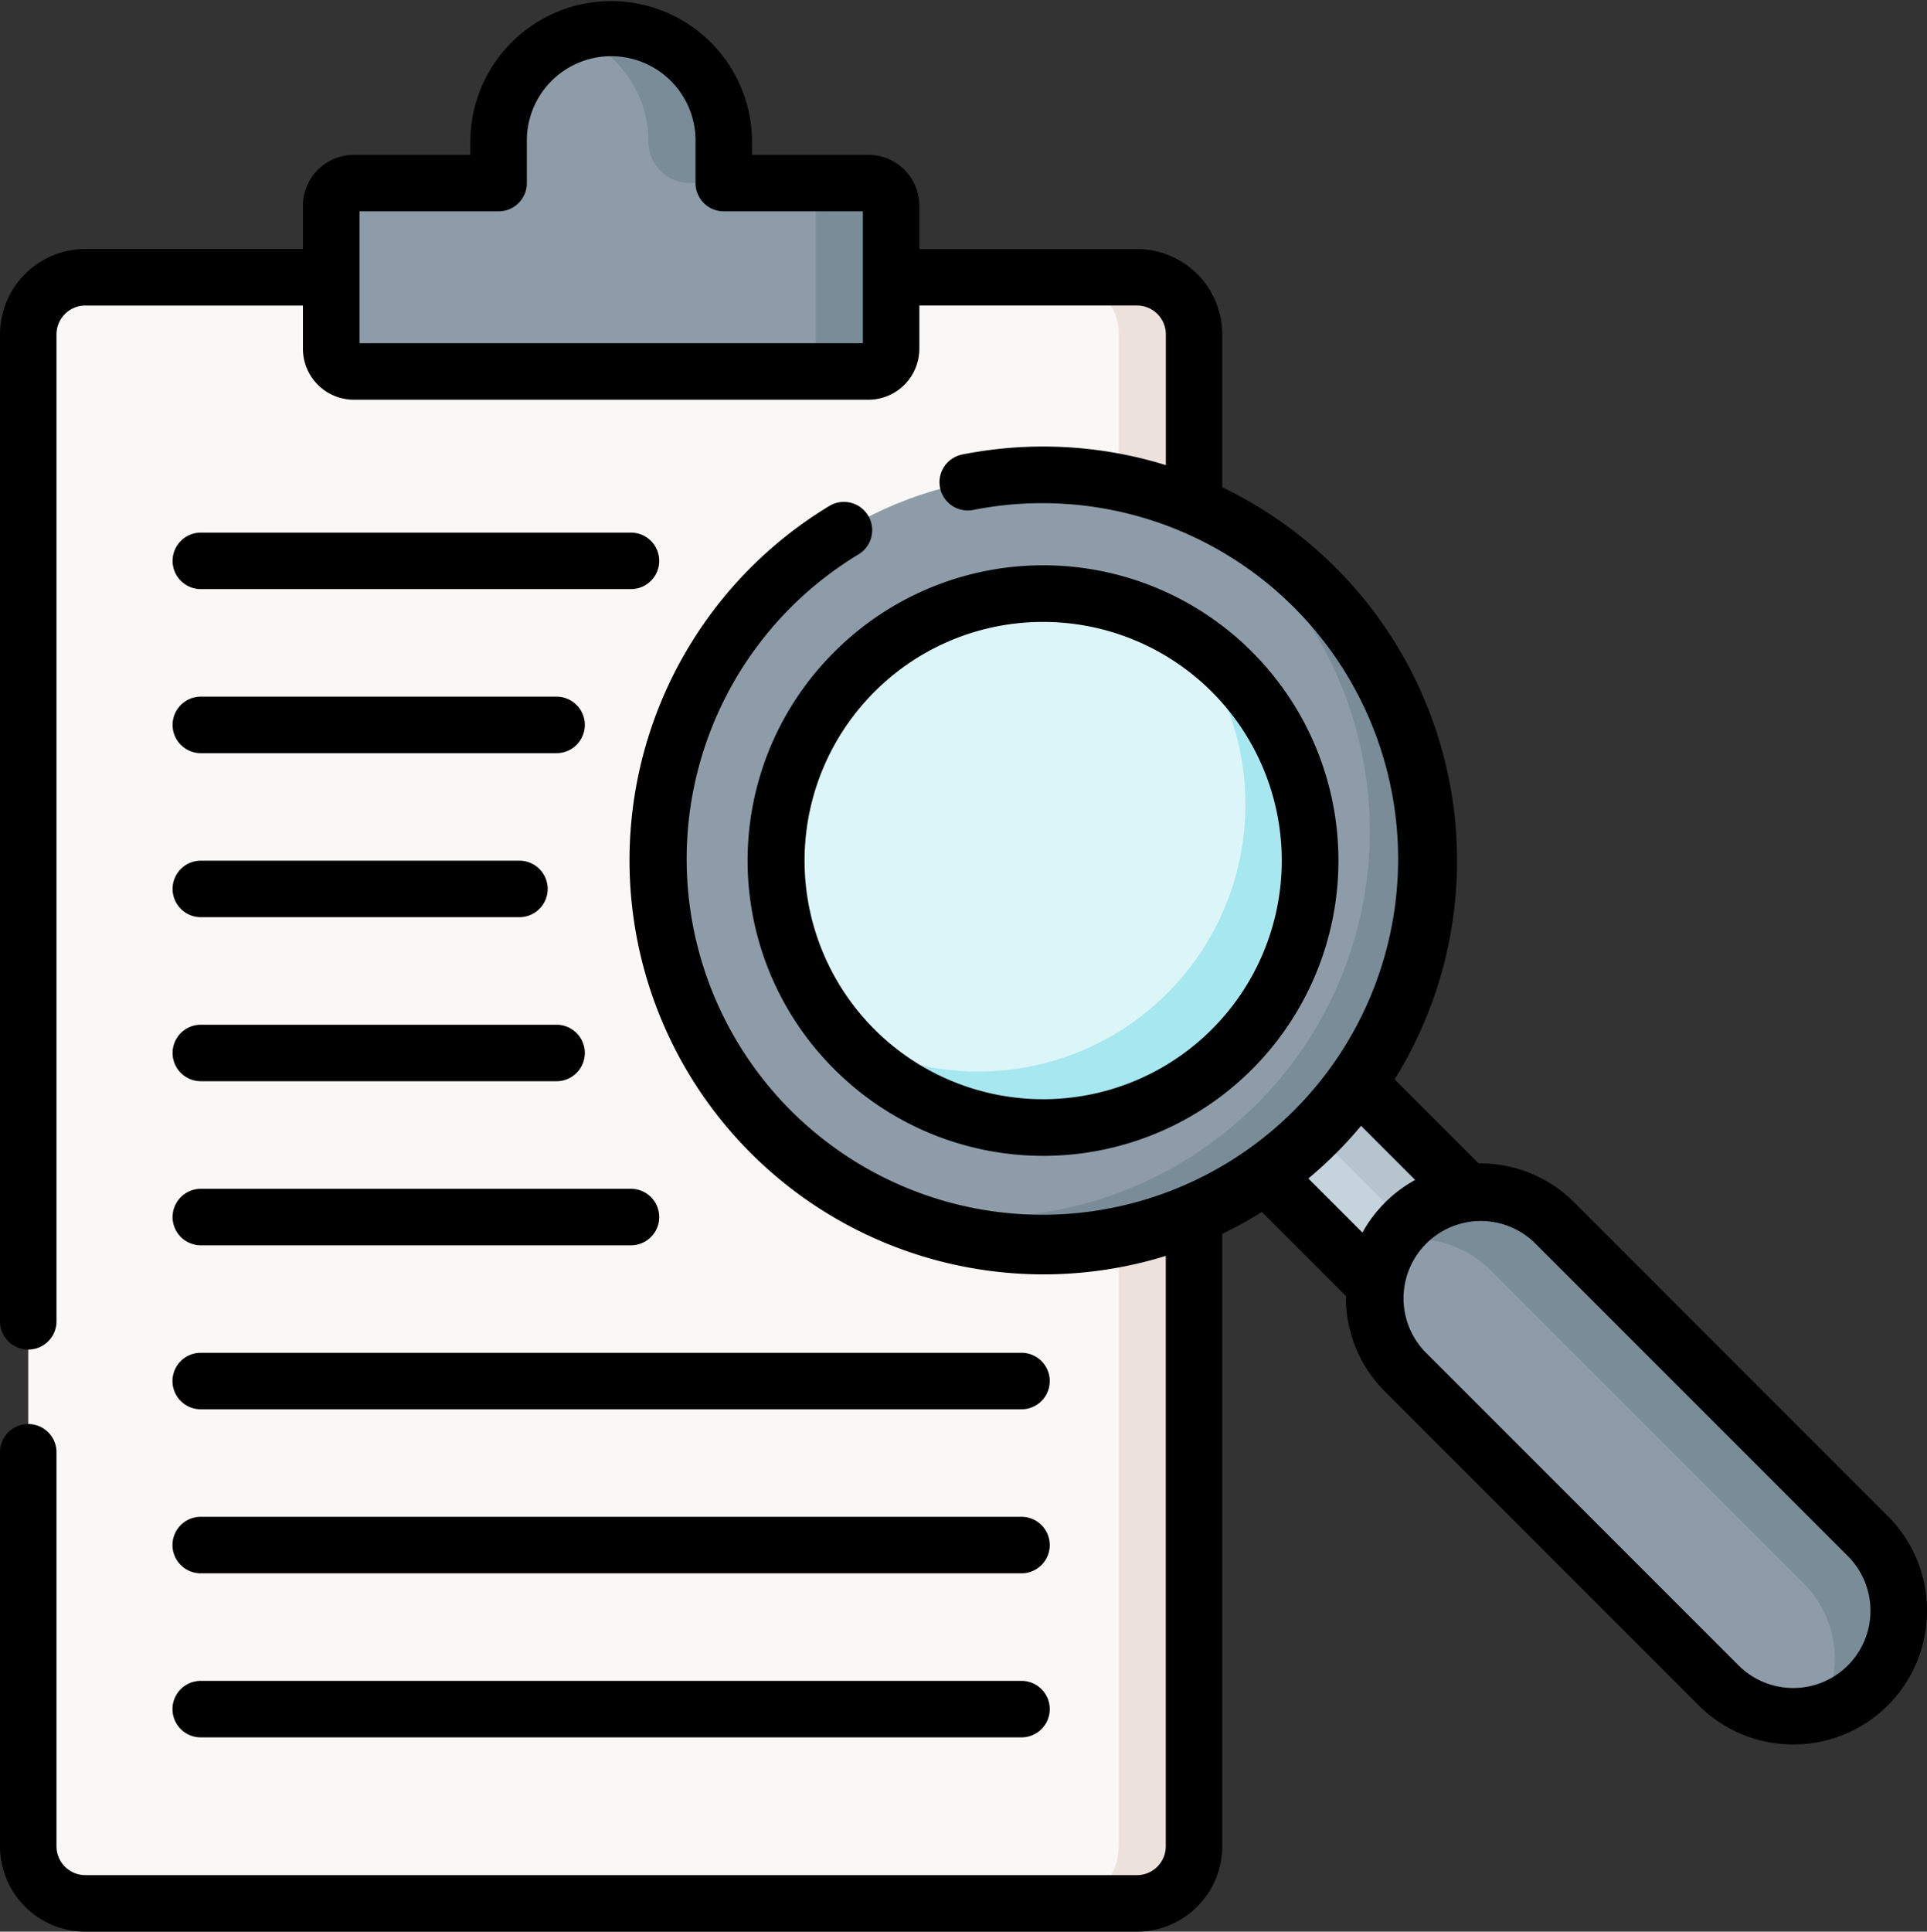 <svg xmlns="http://www.w3.org/2000/svg" width="89.921" height="90.12" viewBox="0 0 89.921 90.12">
  <rect x="0" y="0" width="89.921" height="90.12" fill="#333333" stroke="none"/>
  <g id="traceable" transform="translate(-0.564)">
    <g id="Group_871" data-name="Group 871" transform="translate(58.104 49.024)">
      <path id="Path_12956" data-name="Path 12956" d="M0,0H6.114V11.928H0Z" transform="translate(0 4.322) rotate(-45)" fill="#c5d3dd"/>
    </g>
    <g id="Group_872" data-name="Group 872" transform="translate(60.266 49.024)">
      <path id="Path_12957" data-name="Path 12957" d="M0,0H3.057V11.928H0Z" transform="translate(0 2.161) rotate(-45)" fill="#b6c4cf"/>
    </g>
    <g id="Group_873" data-name="Group 873" transform="translate(64.688 55.593)">
      <path id="Path_12958" data-name="Path 12958" d="M388.451,339.353a4.925,4.925,0,0,1-6.965,0l-14.63-14.63a4.925,4.925,0,0,1,6.965-6.965l14.63,14.63A4.925,4.925,0,0,1,388.451,339.353Z" transform="translate(-365.413 -316.315)" fill="#8d9ca8"/>
    </g>
    <g id="Group_874" data-name="Group 874" transform="translate(65.399 55.593)">
      <path id="Path_12959" data-name="Path 12959" d="M391.788,339.349a4.881,4.881,0,0,1-2.255,1.288,4.927,4.927,0,0,0-.731-6.034l-14.63-14.63a4.93,4.93,0,0,0-4.71-1.288,4.925,4.925,0,0,1,7.7-.932l14.63,14.63A4.926,4.926,0,0,1,391.788,339.349Z" transform="translate(-369.462 -316.311)" fill="#7a8c98"/>
    </g>
    <g id="Group_880" data-name="Group 880" transform="translate(1.882 1.318)">
      <g id="Group_875" data-name="Group 875" transform="translate(0 11.618)">
        <path id="Path_12960" data-name="Path 12960" d="M59.8,149.468H10.727A2.663,2.663,0,0,1,8.064,146.8V76.265A2.663,2.663,0,0,1,10.727,73.6H59.8a2.663,2.663,0,0,1,2.663,2.663V146.8a2.663,2.663,0,0,1-2.663,2.663Z" transform="translate(-8.064 -73.602)" fill="#faf7f7"/>
      </g>
      <g id="Group_876" data-name="Group 876" transform="translate(48.226 11.617)">
        <path id="Path_12961" data-name="Path 12961" d="M288.635,76.264V146.8a2.662,2.662,0,0,1-2.663,2.663h-3.515a2.662,2.662,0,0,0,2.663-2.663V76.264a2.663,2.663,0,0,0-2.663-2.663h3.515A2.663,2.663,0,0,1,288.635,76.264Z" transform="translate(-282.457 -73.601)" fill="#ede1dd"/>
      </g>
      <g id="Group_877" data-name="Group 877" transform="translate(14.14)">
        <path id="Path_12962" data-name="Path 12962" d="M106.831,14.723V12.8a5.254,5.254,0,1,0-10.507,0v1.921H89.57a1.06,1.06,0,0,0-1.055,1.065v6.658a1.06,1.06,0,0,0,1.055,1.065h24.014a1.06,1.06,0,0,0,1.055-1.065V15.789a1.06,1.06,0,0,0-1.055-1.065Z" transform="translate(-88.515 -7.5)" fill="#8d9ca8"/>
      </g>
      <g id="Group_878" data-name="Group 878" transform="translate(25.444 0)">
        <path id="Path_12963" data-name="Path 12963" d="M159.848,12.8v1.921h-1.594a1.921,1.921,0,0,1-1.921-1.921,5.3,5.3,0,0,0-3.5-5,5.153,5.153,0,0,1,1.758-.306A5.278,5.278,0,0,1,159.848,12.8Z" transform="translate(-152.837 -7.501)" fill="#7a8c98"/>
      </g>
      <g id="Group_879" data-name="Group 879" transform="translate(35.694 7.224)">
        <path id="Path_12964" data-name="Path 12964" d="M215.727,49.666v6.658a1.06,1.06,0,0,1-1.055,1.065h-3.515a1.06,1.06,0,0,0,1.055-1.065V49.666a1.06,1.06,0,0,0-1.055-1.065h3.515A1.06,1.06,0,0,1,215.727,49.666Z" transform="translate(-211.157 -48.601)" fill="#7a8c98"/>
      </g>
    </g>
    <g id="Group_881" data-name="Group 881" transform="translate(31.247 22.153)">
      <circle id="Ellipse_492" data-name="Ellipse 492" cx="17.998" cy="17.998" r="17.998" fill="#8d9ca8"/>
    </g>
    <g id="Group_882" data-name="Group 882" transform="translate(39.871 23.414)">
      <path id="Path_12965" data-name="Path 12965" d="M246.311,162.684a18,18,0,0,1-22.1,2.642,18,18,0,0,0,16-32.1,18,18,0,0,1,6.1,29.463Z" transform="translate(-224.212 -133.221)" fill="#7a8c98"/>
    </g>
    <g id="Group_883" data-name="Group 883" transform="translate(36.787 27.693)">
      <circle id="Ellipse_493" data-name="Ellipse 493" cx="12.457" cy="12.457" r="12.457" fill="#dcf5f8"/>
    </g>
    <g id="Group_884" data-name="Group 884" transform="translate(39.681 29.55)">
      <path id="Path_12966" data-name="Path 12966" d="M241.5,187.541a12.458,12.458,0,0,1-17.618,0c-.265-.265-.517-.541-.754-.824a12.46,12.46,0,0,0,16.111-18.586,12.471,12.471,0,0,1,2.26,19.41Z" transform="translate(-223.132 -168.131)" fill="#a6e7f0"/>
    </g>
    <g id="Group_886" data-name="Group 886" transform="translate(0.564 0)">
      <path id="Path_12967" data-name="Path 12967" d="M47.705,144.021H67.776a1.318,1.318,0,1,0,0-2.636H47.705a1.318,1.318,0,1,0,0,2.636Z" transform="translate(-38.333 -116.536)"/>
      <path id="Path_12968" data-name="Path 12968" d="M47.705,187.565h16.6a1.318,1.318,0,1,0,0-2.636h-16.6a1.318,1.318,0,1,0,0,2.636Z" transform="translate(-38.333 -152.427)"/>
      <path id="Path_12969" data-name="Path 12969" d="M47.705,231.109H62.572a1.318,1.318,0,1,0,0-2.636H47.705a1.318,1.318,0,1,0,0,2.636Z" transform="translate(-38.333 -188.318)"/>
      <path id="Path_12970" data-name="Path 12970" d="M47.705,274.653h16.6a1.318,1.318,0,0,0,0-2.636h-16.6a1.318,1.318,0,0,0,0,2.636Z" transform="translate(-38.333 -224.209)"/>
      <path id="Path_12971" data-name="Path 12971" d="M47.705,318.2H67.776a1.318,1.318,0,1,0,0-2.636H47.705a1.318,1.318,0,1,0,0,2.636Z" transform="translate(-38.333 -260.1)"/>
      <path id="Path_12972" data-name="Path 12972" d="M47.705,361.74H86a1.318,1.318,0,0,0,0-2.636h-38.3a1.318,1.318,0,0,0,0,2.636Z" transform="translate(-38.333 -295.99)"/>
      <g id="Group_885" data-name="Group 885" transform="translate(8.054 70.767)">
        <path id="Path_12973" data-name="Path 12973" d="M47.705,405.284H86a1.318,1.318,0,0,0,0-2.636h-38.3a1.318,1.318,0,0,0,0,2.636Z" transform="translate(-46.387 -402.648)"/>
        <path id="Path_12974" data-name="Path 12974" d="M86,446.192h-38.3a1.318,1.318,0,0,0,0,2.636H86a1.318,1.318,0,0,0,0-2.636Z" transform="translate(-46.387 -438.539)"/>
      </g>
      <path id="Path_12975" data-name="Path 12975" d="M88.657,70.734,74.027,56.1a6.224,6.224,0,0,0-4.467-1.825l-3.918-3.918A19.327,19.327,0,0,0,57.6,22.734V15.6a3.986,3.986,0,0,0-3.981-3.981H43.465V9.607a2.381,2.381,0,0,0-2.374-2.384H35.656v-.6a6.572,6.572,0,1,0-13.144,0v.6H17.077A2.381,2.381,0,0,0,14.7,9.607v2.011H4.545A3.986,3.986,0,0,0,.564,15.6V61.645a1.318,1.318,0,0,0,2.636,0V15.6a1.346,1.346,0,0,1,1.345-1.345H14.7v2.011a2.381,2.381,0,0,0,2.374,2.383H41.091a2.381,2.381,0,0,0,2.374-2.383V14.254H53.623A1.346,1.346,0,0,1,54.967,15.6v6.1a19.335,19.335,0,0,0-9.5-.495,1.318,1.318,0,0,0,.513,2.586,16.6,16.6,0,1,1-5.353,2.072,1.318,1.318,0,0,0-1.363-2.257,19.318,19.318,0,0,0,15.7,34.988V86.139a1.346,1.346,0,0,1-1.345,1.345H4.545A1.346,1.346,0,0,1,3.2,86.139V67.756a1.318,1.318,0,1,0-2.636,0V86.139A3.986,3.986,0,0,0,4.545,90.12H53.623A3.986,3.986,0,0,0,57.6,86.139V57.563a19.238,19.238,0,0,0,1.848-1.018l3.919,3.919c0,.018,0,.036,0,.055A6.2,6.2,0,0,0,65.2,64.933l14.63,14.63a6.25,6.25,0,0,0,8.829,0h0a6.244,6.244,0,0,0,0-8.829ZM40.828,16.012H17.34V9.86h6.491a1.318,1.318,0,0,0,1.318-1.318V6.62a3.936,3.936,0,1,1,7.871,0V8.541A1.318,1.318,0,0,0,34.338,9.86h6.491v6.153ZM64.142,57.507l-2.525-2.525q.662-.553,1.285-1.173t1.174-1.285L66.6,55.05a6.247,6.247,0,0,0-2.461,2.457ZM86.793,77.7a3.612,3.612,0,0,1-5.1,0l-14.63-14.63a3.607,3.607,0,0,1,5.1-5.1L86.793,72.6a3.611,3.611,0,0,1,0,5.1Z" transform="translate(-0.564 0)"/>
      <path id="Path_12976" data-name="Path 12976" d="M203.229,173.613a13.776,13.776,0,1,0,0-19.482A13.732,13.732,0,0,0,203.229,173.613Zm9.741-20.875A11.134,11.134,0,1,1,205.094,156,11.1,11.1,0,0,1,212.97,152.738Z" transform="translate(-164.29 -123.722)"/>
    </g>
  </g>
</svg>
